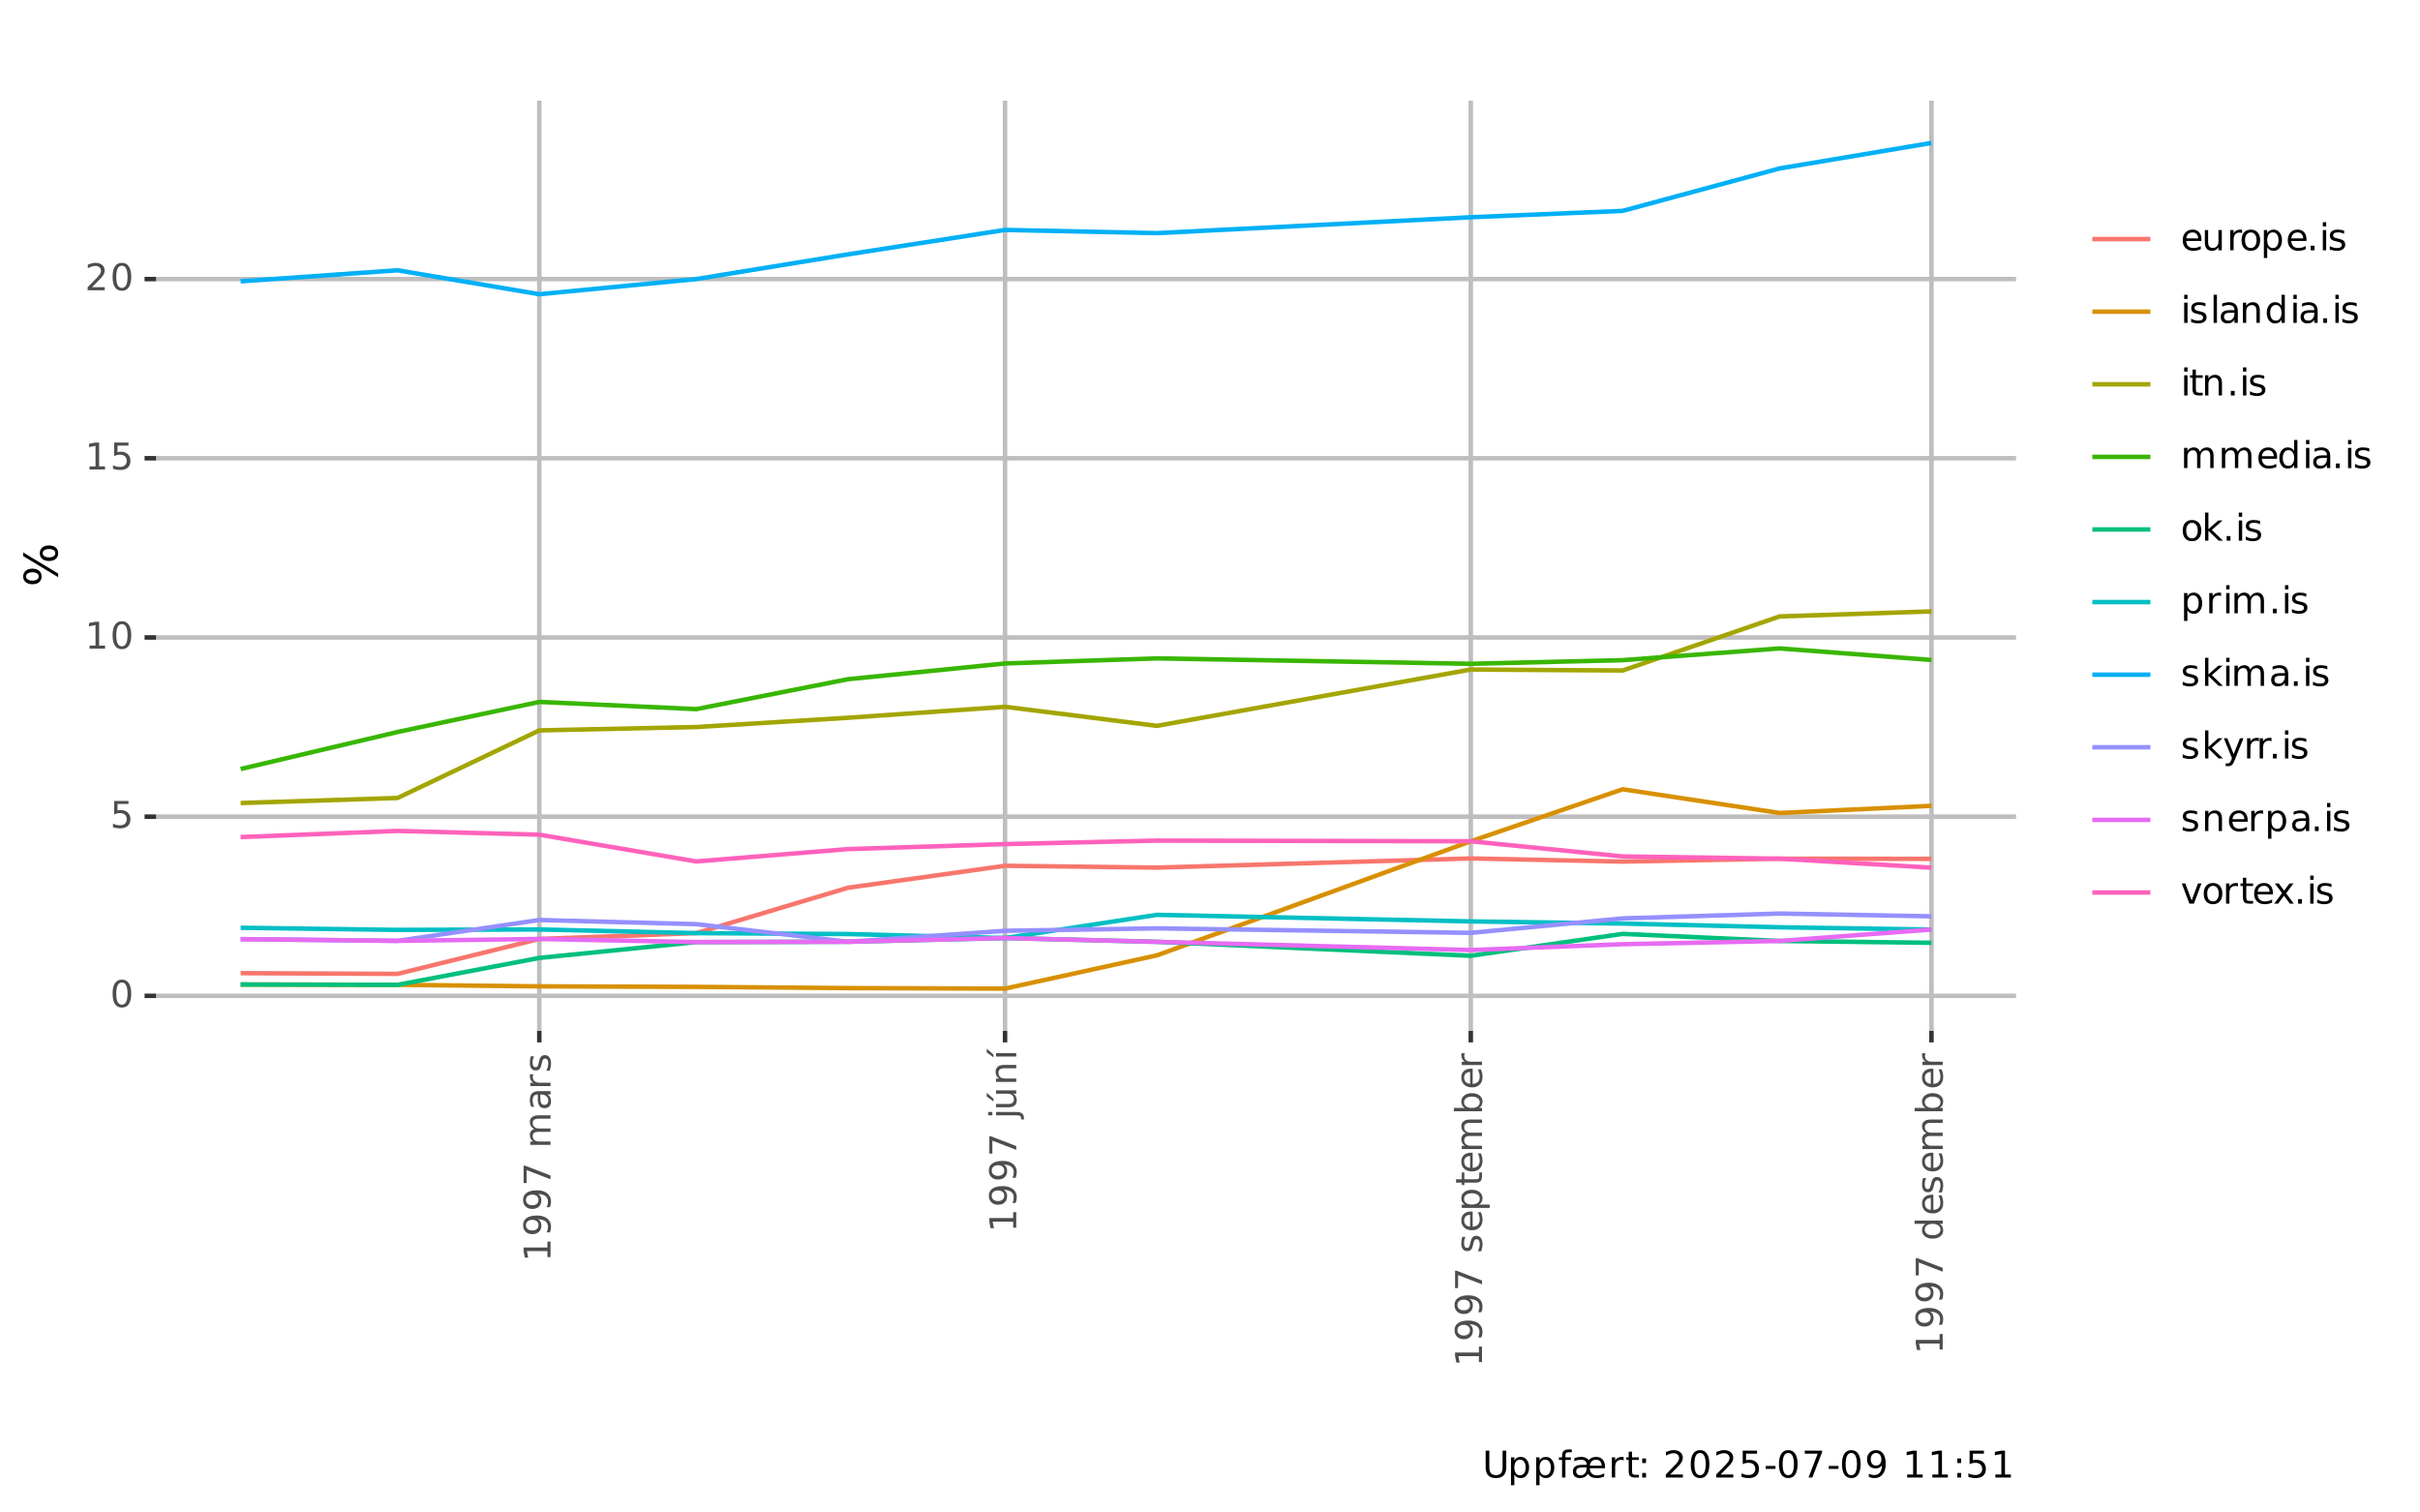 <?xml version="1.0" encoding="UTF-8"?>
<svg xmlns="http://www.w3.org/2000/svg" xmlns:xlink="http://www.w3.org/1999/xlink" width="576" height="360" viewBox="0 0 576 360">
<defs>
<g>
<g id="glyph-0-0">
<path d="M 2.797 -5.844 C 2.348 -5.844 2.008 -5.617 1.781 -5.172 C 1.562 -4.734 1.453 -4.078 1.453 -3.203 C 1.453 -2.316 1.562 -1.656 1.781 -1.219 C 2.008 -0.781 2.348 -0.562 2.797 -0.562 C 3.242 -0.562 3.578 -0.781 3.797 -1.219 C 4.023 -1.656 4.141 -2.316 4.141 -3.203 C 4.141 -4.078 4.023 -4.734 3.797 -5.172 C 3.578 -5.617 3.242 -5.844 2.797 -5.844 Z M 2.797 -6.531 C 3.516 -6.531 4.062 -6.242 4.438 -5.672 C 4.82 -5.109 5.016 -4.285 5.016 -3.203 C 5.016 -2.117 4.82 -1.289 4.438 -0.719 C 4.062 -0.156 3.516 0.125 2.797 0.125 C 2.078 0.125 1.523 -0.156 1.141 -0.719 C 0.766 -1.289 0.578 -2.117 0.578 -3.203 C 0.578 -4.285 0.766 -5.109 1.141 -5.672 C 1.523 -6.242 2.078 -6.531 2.797 -6.531 Z M 2.797 -6.531 "/>
</g>
<g id="glyph-0-1">
<path d="M 0.953 -6.406 L 4.359 -6.406 L 4.359 -5.688 L 1.75 -5.688 L 1.75 -4.109 C 1.875 -4.148 2 -4.18 2.125 -4.203 C 2.25 -4.223 2.375 -4.234 2.5 -4.234 C 3.219 -4.234 3.785 -4.035 4.203 -3.641 C 4.617 -3.254 4.828 -2.727 4.828 -2.062 C 4.828 -1.363 4.613 -0.82 4.188 -0.438 C 3.758 -0.062 3.148 0.125 2.359 0.125 C 2.098 0.125 1.828 0.098 1.547 0.047 C 1.266 0.004 0.973 -0.062 0.672 -0.156 L 0.672 -1.016 C 0.93 -0.879 1.195 -0.773 1.469 -0.703 C 1.75 -0.641 2.039 -0.609 2.344 -0.609 C 2.844 -0.609 3.234 -0.738 3.516 -1 C 3.805 -1.258 3.953 -1.613 3.953 -2.062 C 3.953 -2.508 3.805 -2.863 3.516 -3.125 C 3.234 -3.383 2.844 -3.516 2.344 -3.516 C 2.113 -3.516 1.883 -3.488 1.656 -3.438 C 1.426 -3.383 1.191 -3.301 0.953 -3.188 Z M 0.953 -6.406 "/>
</g>
<g id="glyph-0-2">
<path d="M 1.094 -0.734 L 2.516 -0.734 L 2.516 -5.625 L 0.969 -5.312 L 0.969 -6.109 L 2.5 -6.406 L 3.375 -6.406 L 3.375 -0.734 L 4.781 -0.734 L 4.781 0 L 1.094 0 Z M 1.094 -0.734 "/>
</g>
<g id="glyph-0-3">
<path d="M 1.688 -0.734 L 4.719 -0.734 L 4.719 0 L 0.641 0 L 0.641 -0.734 C 0.973 -1.066 1.422 -1.52 1.984 -2.094 C 2.555 -2.676 2.914 -3.051 3.062 -3.219 C 3.344 -3.531 3.535 -3.789 3.641 -4 C 3.754 -4.219 3.812 -4.43 3.812 -4.641 C 3.812 -4.984 3.691 -5.258 3.453 -5.469 C 3.211 -5.688 2.898 -5.797 2.516 -5.797 C 2.242 -5.797 1.957 -5.75 1.656 -5.656 C 1.352 -5.562 1.031 -5.422 0.688 -5.234 L 0.688 -6.109 C 1.039 -6.242 1.367 -6.348 1.672 -6.422 C 1.973 -6.492 2.25 -6.531 2.5 -6.531 C 3.164 -6.531 3.695 -6.363 4.094 -6.031 C 4.488 -5.695 4.688 -5.254 4.688 -4.703 C 4.688 -4.43 4.633 -4.176 4.531 -3.938 C 4.438 -3.707 4.258 -3.43 4 -3.109 C 3.926 -3.023 3.695 -2.785 3.312 -2.391 C 2.926 -1.992 2.383 -1.441 1.688 -0.734 Z M 1.688 -0.734 "/>
</g>
<g id="glyph-0-4">
<path d="M 4.938 -2.609 L 4.938 -2.219 L 1.312 -2.219 C 1.344 -1.676 1.504 -1.258 1.797 -0.969 C 2.086 -0.688 2.5 -0.547 3.031 -0.547 C 3.332 -0.547 3.625 -0.582 3.906 -0.656 C 4.195 -0.727 4.484 -0.844 4.766 -1 L 4.766 -0.25 C 4.473 -0.125 4.176 -0.031 3.875 0.031 C 3.582 0.094 3.285 0.125 2.984 0.125 C 2.211 0.125 1.602 -0.098 1.156 -0.547 C 0.707 -0.992 0.484 -1.598 0.484 -2.359 C 0.484 -3.148 0.695 -3.773 1.125 -4.234 C 1.551 -4.691 2.125 -4.922 2.844 -4.922 C 3.488 -4.922 4 -4.711 4.375 -4.297 C 4.75 -3.879 4.938 -3.316 4.938 -2.609 Z M 4.156 -2.828 C 4.145 -3.266 4.02 -3.609 3.781 -3.859 C 3.551 -4.117 3.242 -4.25 2.859 -4.25 C 2.41 -4.25 2.051 -4.125 1.781 -3.875 C 1.52 -3.633 1.367 -3.285 1.328 -2.828 Z M 4.156 -2.828 "/>
</g>
<g id="glyph-0-5">
<path d="M 0.75 -1.906 L 0.75 -4.812 L 1.531 -4.812 L 1.531 -1.922 C 1.531 -1.473 1.617 -1.133 1.797 -0.906 C 1.984 -0.676 2.254 -0.562 2.609 -0.562 C 3.035 -0.562 3.367 -0.695 3.609 -0.969 C 3.859 -1.238 3.984 -1.609 3.984 -2.078 L 3.984 -4.812 L 4.781 -4.812 L 4.781 0 L 3.984 0 L 3.984 -0.734 C 3.797 -0.441 3.57 -0.223 3.312 -0.078 C 3.062 0.055 2.77 0.125 2.438 0.125 C 1.883 0.125 1.461 -0.047 1.172 -0.391 C 0.891 -0.734 0.75 -1.238 0.75 -1.906 Z M 2.734 -4.922 Z M 2.734 -4.922 "/>
</g>
<g id="glyph-0-6">
<path d="M 3.609 -4.078 C 3.523 -4.129 3.43 -4.164 3.328 -4.188 C 3.223 -4.207 3.109 -4.219 2.984 -4.219 C 2.535 -4.219 2.191 -4.07 1.953 -3.781 C 1.711 -3.488 1.594 -3.07 1.594 -2.531 L 1.594 0 L 0.797 0 L 0.797 -4.812 L 1.594 -4.812 L 1.594 -4.062 C 1.758 -4.352 1.973 -4.566 2.234 -4.703 C 2.504 -4.848 2.832 -4.922 3.219 -4.922 C 3.27 -4.922 3.328 -4.914 3.391 -4.906 C 3.453 -4.906 3.523 -4.898 3.609 -4.891 Z M 3.609 -4.078 "/>
</g>
<g id="glyph-0-7">
<path d="M 2.688 -4.25 C 2.27 -4.25 1.938 -4.082 1.688 -3.75 C 1.438 -3.426 1.312 -2.977 1.312 -2.406 C 1.312 -1.82 1.43 -1.363 1.672 -1.031 C 1.922 -0.707 2.258 -0.547 2.688 -0.547 C 3.113 -0.547 3.445 -0.711 3.688 -1.047 C 3.938 -1.379 4.062 -1.832 4.062 -2.406 C 4.062 -2.969 3.938 -3.414 3.688 -3.75 C 3.445 -4.082 3.113 -4.25 2.688 -4.25 Z M 2.688 -4.922 C 3.375 -4.922 3.914 -4.695 4.312 -4.25 C 4.707 -3.812 4.906 -3.195 4.906 -2.406 C 4.906 -1.613 4.707 -0.992 4.312 -0.547 C 3.914 -0.098 3.375 0.125 2.688 0.125 C 2 0.125 1.457 -0.098 1.062 -0.547 C 0.676 -0.992 0.484 -1.613 0.484 -2.406 C 0.484 -3.195 0.676 -3.812 1.062 -4.25 C 1.457 -4.695 2 -4.922 2.688 -4.922 Z M 2.688 -4.922 "/>
</g>
<g id="glyph-0-8">
<path d="M 1.594 -0.719 L 1.594 1.828 L 0.797 1.828 L 0.797 -4.812 L 1.594 -4.812 L 1.594 -4.078 C 1.758 -4.367 1.969 -4.582 2.219 -4.719 C 2.477 -4.852 2.781 -4.922 3.125 -4.922 C 3.707 -4.922 4.18 -4.688 4.547 -4.219 C 4.922 -3.758 5.109 -3.156 5.109 -2.406 C 5.109 -1.645 4.922 -1.031 4.547 -0.562 C 4.18 -0.102 3.707 0.125 3.125 0.125 C 2.781 0.125 2.477 0.055 2.219 -0.078 C 1.969 -0.223 1.758 -0.438 1.594 -0.719 Z M 4.281 -2.406 C 4.281 -2.977 4.16 -3.43 3.922 -3.766 C 3.68 -4.098 3.352 -4.266 2.938 -4.266 C 2.52 -4.266 2.191 -4.098 1.953 -3.766 C 1.711 -3.43 1.594 -2.977 1.594 -2.406 C 1.594 -1.82 1.711 -1.363 1.953 -1.031 C 2.191 -0.695 2.52 -0.531 2.938 -0.531 C 3.352 -0.531 3.68 -0.695 3.922 -1.031 C 4.16 -1.363 4.281 -1.82 4.281 -2.406 Z M 4.281 -2.406 "/>
</g>
<g id="glyph-0-9">
<path d="M 0.938 -1.094 L 1.844 -1.094 L 1.844 0 L 0.938 0 Z M 0.938 -1.094 "/>
</g>
<g id="glyph-0-10">
<path d="M 0.828 -4.812 L 1.625 -4.812 L 1.625 0 L 0.828 0 Z M 0.828 -6.688 L 1.625 -6.688 L 1.625 -5.688 L 0.828 -5.688 Z M 0.828 -6.688 "/>
</g>
<g id="glyph-0-11">
<path d="M 3.891 -4.672 L 3.891 -3.922 C 3.672 -4.035 3.441 -4.117 3.203 -4.172 C 2.961 -4.234 2.711 -4.266 2.453 -4.266 C 2.055 -4.266 1.758 -4.203 1.562 -4.078 C 1.375 -3.961 1.281 -3.785 1.281 -3.547 C 1.281 -3.359 1.348 -3.211 1.484 -3.109 C 1.629 -3.004 1.91 -2.906 2.328 -2.812 L 2.609 -2.75 C 3.16 -2.633 3.555 -2.469 3.797 -2.25 C 4.035 -2.031 4.156 -1.723 4.156 -1.328 C 4.156 -0.879 3.977 -0.523 3.625 -0.266 C 3.27 -0.004 2.785 0.125 2.172 0.125 C 1.91 0.125 1.641 0.098 1.359 0.047 C 1.078 -0.004 0.785 -0.078 0.484 -0.172 L 0.484 -1 C 0.773 -0.844 1.062 -0.723 1.344 -0.641 C 1.625 -0.566 1.906 -0.531 2.188 -0.531 C 2.551 -0.531 2.832 -0.594 3.031 -0.719 C 3.238 -0.852 3.344 -1.035 3.344 -1.266 C 3.344 -1.484 3.27 -1.648 3.125 -1.766 C 2.977 -1.879 2.66 -1.988 2.172 -2.094 L 1.906 -2.156 C 1.406 -2.258 1.047 -2.414 0.828 -2.625 C 0.617 -2.844 0.516 -3.141 0.516 -3.516 C 0.516 -3.961 0.672 -4.305 0.984 -4.547 C 1.305 -4.797 1.766 -4.922 2.359 -4.922 C 2.648 -4.922 2.922 -4.898 3.172 -4.859 C 3.43 -4.816 3.672 -4.754 3.891 -4.672 Z M 3.891 -4.672 "/>
</g>
<g id="glyph-0-12">
<path d="M 0.828 -6.688 L 1.625 -6.688 L 1.625 0 L 0.828 0 Z M 0.828 -6.688 "/>
</g>
<g id="glyph-0-13">
<path d="M 3.016 -2.422 C 2.379 -2.422 1.938 -2.348 1.688 -2.203 C 1.438 -2.055 1.312 -1.805 1.312 -1.453 C 1.312 -1.172 1.406 -0.945 1.594 -0.781 C 1.781 -0.613 2.031 -0.531 2.344 -0.531 C 2.781 -0.531 3.129 -0.688 3.391 -1 C 3.66 -1.312 3.797 -1.723 3.797 -2.234 L 3.797 -2.422 Z M 4.594 -2.75 L 4.594 0 L 3.797 0 L 3.797 -0.734 C 3.617 -0.441 3.395 -0.223 3.125 -0.078 C 2.852 0.055 2.523 0.125 2.141 0.125 C 1.648 0.125 1.258 -0.008 0.969 -0.281 C 0.676 -0.562 0.531 -0.938 0.531 -1.406 C 0.531 -1.945 0.707 -2.352 1.062 -2.625 C 1.426 -2.895 1.969 -3.031 2.688 -3.031 L 3.797 -3.031 L 3.797 -3.109 C 3.797 -3.473 3.676 -3.754 3.438 -3.953 C 3.195 -4.148 2.863 -4.25 2.438 -4.25 C 2.156 -4.25 1.883 -4.219 1.625 -4.156 C 1.363 -4.094 1.113 -3.992 0.875 -3.859 L 0.875 -4.594 C 1.164 -4.707 1.445 -4.789 1.719 -4.844 C 1.988 -4.895 2.254 -4.922 2.516 -4.922 C 3.211 -4.922 3.734 -4.738 4.078 -4.375 C 4.422 -4.02 4.594 -3.477 4.594 -2.75 Z M 4.594 -2.75 "/>
</g>
<g id="glyph-0-14">
<path d="M 4.828 -2.906 L 4.828 0 L 4.031 0 L 4.031 -2.875 C 4.031 -3.332 3.941 -3.672 3.766 -3.891 C 3.586 -4.117 3.32 -4.234 2.969 -4.234 C 2.539 -4.234 2.203 -4.098 1.953 -3.828 C 1.711 -3.555 1.594 -3.188 1.594 -2.719 L 1.594 0 L 0.797 0 L 0.797 -4.812 L 1.594 -4.812 L 1.594 -4.062 C 1.781 -4.352 2 -4.566 2.25 -4.703 C 2.508 -4.848 2.812 -4.922 3.156 -4.922 C 3.707 -4.922 4.125 -4.75 4.406 -4.406 C 4.688 -4.07 4.828 -3.57 4.828 -2.906 Z M 4.828 -2.906 "/>
</g>
<g id="glyph-0-15">
<path d="M 4 -4.078 L 4 -6.688 L 4.781 -6.688 L 4.781 0 L 4 0 L 4 -0.719 C 3.832 -0.438 3.617 -0.223 3.359 -0.078 C 3.109 0.055 2.805 0.125 2.453 0.125 C 1.867 0.125 1.395 -0.102 1.031 -0.562 C 0.664 -1.031 0.484 -1.645 0.484 -2.406 C 0.484 -3.156 0.664 -3.758 1.031 -4.219 C 1.395 -4.688 1.867 -4.922 2.453 -4.922 C 2.805 -4.922 3.109 -4.852 3.359 -4.719 C 3.617 -4.582 3.832 -4.367 4 -4.078 Z M 1.297 -2.406 C 1.297 -1.82 1.414 -1.363 1.656 -1.031 C 1.895 -0.695 2.223 -0.531 2.641 -0.531 C 3.055 -0.531 3.383 -0.695 3.625 -1.031 C 3.875 -1.363 4 -1.82 4 -2.406 C 4 -2.977 3.875 -3.43 3.625 -3.766 C 3.383 -4.098 3.055 -4.266 2.641 -4.266 C 2.223 -4.266 1.895 -4.098 1.656 -3.766 C 1.414 -3.43 1.297 -2.977 1.297 -2.406 Z M 1.297 -2.406 "/>
</g>
<g id="glyph-0-16">
<path d="M 1.609 -6.172 L 1.609 -4.812 L 3.234 -4.812 L 3.234 -4.203 L 1.609 -4.203 L 1.609 -1.578 C 1.609 -1.191 1.66 -0.941 1.766 -0.828 C 1.879 -0.711 2.098 -0.656 2.422 -0.656 L 3.234 -0.656 L 3.234 0 L 2.422 0 C 1.816 0 1.395 -0.113 1.156 -0.344 C 0.926 -0.57 0.812 -0.984 0.812 -1.578 L 0.812 -4.203 L 0.234 -4.203 L 0.234 -4.812 L 0.812 -4.812 L 0.812 -6.172 Z M 1.609 -6.172 "/>
</g>
<g id="glyph-0-17">
<path d="M 4.578 -3.891 C 4.773 -4.242 5.008 -4.504 5.281 -4.672 C 5.562 -4.836 5.883 -4.922 6.25 -4.922 C 6.75 -4.922 7.133 -4.742 7.406 -4.391 C 7.688 -4.047 7.828 -3.551 7.828 -2.906 L 7.828 0 L 7.031 0 L 7.031 -2.875 C 7.031 -3.332 6.945 -3.672 6.781 -3.891 C 6.613 -4.117 6.363 -4.234 6.031 -4.234 C 5.625 -4.234 5.301 -4.098 5.062 -3.828 C 4.82 -3.555 4.703 -3.188 4.703 -2.719 L 4.703 0 L 3.906 0 L 3.906 -2.875 C 3.906 -3.344 3.82 -3.688 3.656 -3.906 C 3.5 -4.125 3.25 -4.234 2.906 -4.234 C 2.508 -4.234 2.191 -4.098 1.953 -3.828 C 1.711 -3.555 1.594 -3.188 1.594 -2.719 L 1.594 0 L 0.797 0 L 0.797 -4.812 L 1.594 -4.812 L 1.594 -4.062 C 1.77 -4.352 1.984 -4.566 2.234 -4.703 C 2.492 -4.848 2.797 -4.922 3.141 -4.922 C 3.484 -4.922 3.781 -4.832 4.031 -4.656 C 4.281 -4.477 4.461 -4.223 4.578 -3.891 Z M 4.578 -3.891 "/>
</g>
<g id="glyph-0-18">
<path d="M 0.797 -6.688 L 1.594 -6.688 L 1.594 -2.734 L 3.953 -4.812 L 4.969 -4.812 L 2.406 -2.562 L 5.062 0 L 4.031 0 L 1.594 -2.344 L 1.594 0 L 0.797 0 Z M 0.797 -6.688 "/>
</g>
<g id="glyph-0-19">
<path d="M 2.828 0.453 C 2.609 1.023 2.391 1.395 2.172 1.562 C 1.961 1.738 1.68 1.828 1.328 1.828 L 0.703 1.828 L 0.703 1.172 L 1.156 1.172 C 1.375 1.172 1.539 1.117 1.656 1.016 C 1.781 0.91 1.914 0.664 2.062 0.281 L 2.203 -0.078 L 0.266 -4.812 L 1.094 -4.812 L 2.609 -1.047 L 4.109 -4.812 L 4.938 -4.812 Z M 2.828 0.453 "/>
</g>
<g id="glyph-0-20">
<path d="M 0.266 -4.812 L 1.094 -4.812 L 2.609 -0.766 L 4.109 -4.812 L 4.938 -4.812 L 3.141 0 L 2.062 0 Z M 0.266 -4.812 "/>
</g>
<g id="glyph-0-21">
<path d="M 4.828 -4.812 L 3.094 -2.469 L 4.922 0 L 3.984 0 L 2.578 -1.891 L 1.188 0 L 0.25 0 L 2.125 -2.516 L 0.406 -4.812 L 1.344 -4.812 L 2.625 -3.094 L 3.891 -4.812 Z M 4.828 -4.812 "/>
</g>
<g id="glyph-0-22">
<path d="M 0.766 -6.406 L 1.641 -6.406 L 1.641 -2.516 C 1.641 -1.828 1.766 -1.332 2.016 -1.031 C 2.266 -0.727 2.664 -0.578 3.219 -0.578 C 3.781 -0.578 4.18 -0.727 4.422 -1.031 C 4.672 -1.332 4.797 -1.828 4.797 -2.516 L 4.797 -6.406 L 5.672 -6.406 L 5.672 -2.406 C 5.672 -1.57 5.461 -0.941 5.047 -0.516 C 4.641 -0.086 4.031 0.125 3.219 0.125 C 2.406 0.125 1.789 -0.086 1.375 -0.516 C 0.969 -0.941 0.766 -1.57 0.766 -2.406 Z M 0.766 -6.406 "/>
</g>
<g id="glyph-0-23">
<path d="M 3.266 -6.688 L 3.266 -6.031 L 2.516 -6.031 C 2.223 -6.031 2.02 -5.973 1.906 -5.859 C 1.801 -5.742 1.75 -5.535 1.75 -5.234 L 1.75 -4.812 L 3.047 -4.812 L 3.047 -4.203 L 1.75 -4.203 L 1.75 0 L 0.953 0 L 0.953 -4.203 L 0.203 -4.203 L 0.203 -4.812 L 0.953 -4.812 L 0.953 -5.141 C 0.953 -5.68 1.078 -6.07 1.328 -6.312 C 1.578 -6.562 1.973 -6.688 2.516 -6.688 Z M 3.266 -6.688 "/>
</g>
<g id="glyph-0-24">
<path d="M 7.375 -2.828 C 7.375 -3.266 7.254 -3.609 7.016 -3.859 C 6.785 -4.117 6.473 -4.25 6.078 -4.25 C 5.641 -4.25 5.285 -4.125 5.016 -3.875 C 4.754 -3.633 4.602 -3.285 4.562 -2.828 Z M 4.281 -4.141 C 4.488 -4.391 4.742 -4.582 5.047 -4.719 C 5.348 -4.852 5.688 -4.922 6.062 -4.922 C 6.719 -4.922 7.234 -4.711 7.609 -4.297 C 7.984 -3.879 8.172 -3.316 8.172 -2.609 L 8.172 -2.219 L 4.547 -2.219 C 4.578 -1.664 4.738 -1.242 5.031 -0.953 C 5.32 -0.672 5.727 -0.531 6.25 -0.531 C 6.551 -0.531 6.844 -0.566 7.125 -0.641 C 7.414 -0.723 7.703 -0.844 7.984 -1 L 7.984 -0.25 C 7.703 -0.125 7.41 -0.031 7.109 0.031 C 6.816 0.094 6.52 0.125 6.219 0.125 C 5.738 0.125 5.316 0.039 4.953 -0.125 C 4.598 -0.301 4.312 -0.562 4.094 -0.906 C 3.883 -0.562 3.625 -0.301 3.312 -0.125 C 3.008 0.039 2.648 0.125 2.234 0.125 C 1.703 0.125 1.285 -0.004 0.984 -0.266 C 0.68 -0.535 0.531 -0.914 0.531 -1.406 C 0.531 -1.945 0.707 -2.352 1.062 -2.625 C 1.426 -2.895 1.969 -3.031 2.688 -3.031 L 3.797 -3.031 L 3.797 -3.109 C 3.797 -3.473 3.676 -3.754 3.438 -3.953 C 3.195 -4.148 2.863 -4.25 2.438 -4.25 C 2.156 -4.25 1.883 -4.219 1.625 -4.156 C 1.363 -4.094 1.113 -3.992 0.875 -3.859 L 0.875 -4.594 C 1.164 -4.707 1.445 -4.789 1.719 -4.844 C 1.988 -4.895 2.254 -4.922 2.516 -4.922 C 2.922 -4.922 3.273 -4.852 3.578 -4.719 C 3.891 -4.582 4.125 -4.391 4.281 -4.141 Z M 3.016 -2.422 C 2.379 -2.422 1.938 -2.348 1.688 -2.203 C 1.438 -2.055 1.312 -1.805 1.312 -1.453 C 1.312 -1.172 1.406 -0.945 1.594 -0.781 C 1.781 -0.613 2.031 -0.531 2.344 -0.531 C 2.781 -0.531 3.129 -0.688 3.391 -1 C 3.66 -1.312 3.797 -1.723 3.797 -2.234 L 3.797 -2.422 Z M 3.016 -2.422 "/>
</g>
<g id="glyph-0-25">
<path d="M 1.031 -1.094 L 1.938 -1.094 L 1.938 0 L 1.031 0 Z M 1.031 -4.547 L 1.938 -4.547 L 1.938 -3.453 L 1.031 -3.453 Z M 1.031 -4.547 "/>
</g>
<g id="glyph-0-26">
</g>
<g id="glyph-0-27">
<path d="M 0.422 -2.766 L 2.75 -2.766 L 2.75 -2.062 L 0.422 -2.062 Z M 0.422 -2.766 "/>
</g>
<g id="glyph-0-28">
<path d="M 0.719 -6.406 L 4.844 -6.406 L 4.844 -6.047 L 2.516 0 L 1.609 0 L 3.797 -5.688 L 0.719 -5.688 Z M 0.719 -6.406 "/>
</g>
<g id="glyph-0-29">
<path d="M 0.969 -0.141 L 0.969 -0.922 C 1.188 -0.816 1.406 -0.738 1.625 -0.688 C 1.852 -0.633 2.07 -0.609 2.281 -0.609 C 2.852 -0.609 3.289 -0.801 3.594 -1.188 C 3.895 -1.57 4.066 -2.156 4.109 -2.938 C 3.941 -2.688 3.727 -2.492 3.469 -2.359 C 3.219 -2.234 2.941 -2.172 2.641 -2.172 C 1.992 -2.172 1.484 -2.363 1.109 -2.75 C 0.734 -3.145 0.547 -3.676 0.547 -4.344 C 0.547 -5 0.738 -5.523 1.125 -5.922 C 1.52 -6.328 2.039 -6.531 2.688 -6.531 C 3.438 -6.531 4.004 -6.242 4.391 -5.672 C 4.785 -5.109 4.984 -4.285 4.984 -3.203 C 4.984 -2.191 4.742 -1.383 4.266 -0.781 C 3.785 -0.176 3.141 0.125 2.328 0.125 C 2.109 0.125 1.883 0.102 1.656 0.062 C 1.438 0.02 1.207 -0.047 0.969 -0.141 Z M 2.688 -2.859 C 3.082 -2.859 3.391 -2.988 3.609 -3.25 C 3.836 -3.52 3.953 -3.883 3.953 -4.344 C 3.953 -4.801 3.836 -5.164 3.609 -5.438 C 3.391 -5.707 3.082 -5.844 2.688 -5.844 C 2.301 -5.844 1.992 -5.707 1.766 -5.438 C 1.535 -5.164 1.422 -4.801 1.422 -4.344 C 1.422 -3.883 1.535 -3.52 1.766 -3.25 C 1.992 -2.988 2.301 -2.859 2.688 -2.859 Z M 2.688 -2.859 "/>
</g>
<g id="glyph-1-0">
<path d="M -0.734 -1.094 L -0.734 -2.516 L -5.625 -2.516 L -5.312 -0.969 L -6.109 -0.969 L -6.406 -2.5 L -6.406 -3.375 L -0.734 -3.375 L -0.734 -4.781 L 0 -4.781 L 0 -1.094 Z M -0.734 -1.094 "/>
</g>
<g id="glyph-1-1">
<path d="M -0.141 -0.969 L -0.922 -0.969 C -0.816 -1.188 -0.738 -1.406 -0.688 -1.625 C -0.633 -1.852 -0.609 -2.07 -0.609 -2.281 C -0.609 -2.852 -0.801 -3.289 -1.188 -3.594 C -1.57 -3.895 -2.156 -4.066 -2.938 -4.109 C -2.688 -3.941 -2.492 -3.727 -2.359 -3.469 C -2.234 -3.219 -2.172 -2.941 -2.172 -2.641 C -2.172 -1.992 -2.363 -1.484 -2.75 -1.109 C -3.145 -0.734 -3.676 -0.547 -4.344 -0.547 C -5 -0.547 -5.523 -0.738 -5.922 -1.125 C -6.328 -1.52 -6.531 -2.039 -6.531 -2.688 C -6.531 -3.438 -6.242 -4.004 -5.672 -4.391 C -5.109 -4.785 -4.285 -4.984 -3.203 -4.984 C -2.191 -4.984 -1.383 -4.742 -0.781 -4.266 C -0.176 -3.785 0.125 -3.141 0.125 -2.328 C 0.125 -2.109 0.102 -1.883 0.062 -1.656 C 0.02 -1.438 -0.047 -1.207 -0.141 -0.969 Z M -2.859 -2.688 C -2.859 -3.082 -2.988 -3.391 -3.25 -3.609 C -3.52 -3.836 -3.883 -3.953 -4.344 -3.953 C -4.801 -3.953 -5.164 -3.836 -5.438 -3.609 C -5.707 -3.391 -5.844 -3.082 -5.844 -2.688 C -5.844 -2.301 -5.707 -1.992 -5.438 -1.766 C -5.164 -1.535 -4.801 -1.422 -4.344 -1.422 C -3.883 -1.422 -3.52 -1.535 -3.25 -1.766 C -2.988 -1.992 -2.859 -2.301 -2.859 -2.688 Z M -2.859 -2.688 "/>
</g>
<g id="glyph-1-2">
<path d="M -6.406 -0.719 L -6.406 -4.844 L -6.047 -4.844 L 0 -2.516 L 0 -1.609 L -5.688 -3.797 L -5.688 -0.719 Z M -6.406 -0.719 "/>
</g>
<g id="glyph-1-3">
</g>
<g id="glyph-1-4">
<path d="M -3.891 -4.578 C -4.242 -4.773 -4.504 -5.008 -4.672 -5.281 C -4.836 -5.562 -4.922 -5.883 -4.922 -6.25 C -4.922 -6.75 -4.742 -7.133 -4.391 -7.406 C -4.047 -7.688 -3.551 -7.828 -2.906 -7.828 L 0 -7.828 L 0 -7.031 L -2.875 -7.031 C -3.332 -7.031 -3.672 -6.945 -3.891 -6.781 C -4.117 -6.613 -4.234 -6.363 -4.234 -6.031 C -4.234 -5.625 -4.098 -5.301 -3.828 -5.062 C -3.555 -4.82 -3.188 -4.703 -2.719 -4.703 L 0 -4.703 L 0 -3.906 L -2.875 -3.906 C -3.344 -3.906 -3.688 -3.82 -3.906 -3.656 C -4.125 -3.5 -4.234 -3.25 -4.234 -2.906 C -4.234 -2.508 -4.098 -2.191 -3.828 -1.953 C -3.555 -1.711 -3.188 -1.594 -2.719 -1.594 L 0 -1.594 L 0 -0.797 L -4.812 -0.797 L -4.812 -1.594 L -4.062 -1.594 C -4.352 -1.77 -4.566 -1.984 -4.703 -2.234 C -4.848 -2.492 -4.922 -2.797 -4.922 -3.141 C -4.922 -3.484 -4.832 -3.781 -4.656 -4.031 C -4.477 -4.281 -4.223 -4.461 -3.891 -4.578 Z M -3.891 -4.578 "/>
</g>
<g id="glyph-1-5">
<path d="M -2.422 -3.016 C -2.422 -2.379 -2.348 -1.938 -2.203 -1.688 C -2.055 -1.438 -1.805 -1.312 -1.453 -1.312 C -1.172 -1.312 -0.945 -1.406 -0.781 -1.594 C -0.613 -1.781 -0.531 -2.031 -0.531 -2.344 C -0.531 -2.781 -0.688 -3.129 -1 -3.391 C -1.312 -3.66 -1.723 -3.797 -2.234 -3.797 L -2.422 -3.797 Z M -2.75 -4.594 L 0 -4.594 L 0 -3.797 L -0.734 -3.797 C -0.441 -3.617 -0.223 -3.395 -0.078 -3.125 C 0.055 -2.852 0.125 -2.523 0.125 -2.141 C 0.125 -1.648 -0.008 -1.258 -0.281 -0.969 C -0.562 -0.676 -0.938 -0.531 -1.406 -0.531 C -1.945 -0.531 -2.352 -0.707 -2.625 -1.062 C -2.895 -1.426 -3.031 -1.969 -3.031 -2.688 L -3.031 -3.797 L -3.109 -3.797 C -3.473 -3.797 -3.754 -3.676 -3.953 -3.438 C -4.148 -3.195 -4.25 -2.863 -4.25 -2.438 C -4.25 -2.156 -4.219 -1.883 -4.156 -1.625 C -4.094 -1.363 -3.992 -1.113 -3.859 -0.875 L -4.594 -0.875 C -4.707 -1.164 -4.789 -1.445 -4.844 -1.719 C -4.895 -1.988 -4.922 -2.254 -4.922 -2.516 C -4.922 -3.211 -4.738 -3.734 -4.375 -4.078 C -4.02 -4.422 -3.477 -4.594 -2.75 -4.594 Z M -2.75 -4.594 "/>
</g>
<g id="glyph-1-6">
<path d="M -4.078 -3.609 C -4.129 -3.523 -4.164 -3.43 -4.188 -3.328 C -4.207 -3.223 -4.219 -3.109 -4.219 -2.984 C -4.219 -2.535 -4.07 -2.191 -3.781 -1.953 C -3.488 -1.711 -3.07 -1.594 -2.531 -1.594 L 0 -1.594 L 0 -0.797 L -4.812 -0.797 L -4.812 -1.594 L -4.062 -1.594 C -4.352 -1.758 -4.566 -1.973 -4.703 -2.234 C -4.848 -2.504 -4.922 -2.832 -4.922 -3.219 C -4.922 -3.27 -4.914 -3.328 -4.906 -3.391 C -4.906 -3.453 -4.898 -3.523 -4.891 -3.609 Z M -4.078 -3.609 "/>
</g>
<g id="glyph-1-7">
<path d="M -4.672 -3.891 L -3.922 -3.891 C -4.035 -3.672 -4.117 -3.441 -4.172 -3.203 C -4.234 -2.961 -4.266 -2.711 -4.266 -2.453 C -4.266 -2.055 -4.203 -1.758 -4.078 -1.562 C -3.961 -1.375 -3.785 -1.281 -3.547 -1.281 C -3.359 -1.281 -3.211 -1.348 -3.109 -1.484 C -3.004 -1.629 -2.906 -1.91 -2.812 -2.328 L -2.75 -2.609 C -2.633 -3.16 -2.469 -3.555 -2.25 -3.797 C -2.031 -4.035 -1.723 -4.156 -1.328 -4.156 C -0.879 -4.156 -0.523 -3.977 -0.266 -3.625 C -0.004 -3.27 0.125 -2.785 0.125 -2.172 C 0.125 -1.91 0.098 -1.641 0.047 -1.359 C -0.004 -1.078 -0.078 -0.785 -0.172 -0.484 L -1 -0.484 C -0.844 -0.773 -0.723 -1.062 -0.641 -1.344 C -0.566 -1.625 -0.531 -1.906 -0.531 -2.188 C -0.531 -2.551 -0.594 -2.832 -0.719 -3.031 C -0.852 -3.238 -1.035 -3.344 -1.266 -3.344 C -1.484 -3.344 -1.648 -3.27 -1.766 -3.125 C -1.879 -2.977 -1.988 -2.66 -2.094 -2.172 L -2.156 -1.906 C -2.258 -1.406 -2.414 -1.047 -2.625 -0.828 C -2.844 -0.617 -3.141 -0.516 -3.516 -0.516 C -3.961 -0.516 -4.305 -0.672 -4.547 -0.984 C -4.797 -1.305 -4.922 -1.766 -4.922 -2.359 C -4.922 -2.648 -4.898 -2.922 -4.859 -3.172 C -4.816 -3.43 -4.754 -3.672 -4.672 -3.891 Z M -4.672 -3.891 "/>
</g>
<g id="glyph-1-8">
<path d="M -4.812 -0.828 L -4.812 -1.625 L 0.078 -1.625 C 0.691 -1.625 1.133 -1.504 1.406 -1.266 C 1.688 -1.035 1.828 -0.66 1.828 -0.141 L 1.828 0.156 L 1.156 0.156 L 1.156 -0.047 C 1.156 -0.348 1.086 -0.551 0.953 -0.656 C 0.816 -0.77 0.523 -0.828 0.078 -0.828 Z M -6.688 -0.828 L -6.688 -1.625 L -5.688 -1.625 L -5.688 -0.828 Z M -6.688 -0.828 "/>
</g>
<g id="glyph-1-9">
<path d="M -1.906 -0.75 L -4.812 -0.75 L -4.812 -1.531 L -1.922 -1.531 C -1.473 -1.531 -1.133 -1.617 -0.906 -1.797 C -0.676 -1.984 -0.562 -2.254 -0.562 -2.609 C -0.562 -3.035 -0.695 -3.367 -0.969 -3.609 C -1.238 -3.859 -1.609 -3.984 -2.078 -3.984 L -4.812 -3.984 L -4.812 -4.781 L 0 -4.781 L 0 -3.984 L -0.734 -3.984 C -0.441 -3.797 -0.223 -3.57 -0.078 -3.312 C 0.055 -3.062 0.125 -2.77 0.125 -2.438 C 0.125 -1.883 -0.047 -1.461 -0.391 -1.172 C -0.734 -0.891 -1.238 -0.75 -1.906 -0.75 Z M -4.922 -2.734 Z M -7.031 -3.328 L -7.031 -4.188 L -5.422 -2.781 L -5.422 -2.125 Z M -7.031 -3.328 "/>
</g>
<g id="glyph-1-10">
<path d="M -2.906 -4.828 L 0 -4.828 L 0 -4.031 L -2.875 -4.031 C -3.332 -4.031 -3.672 -3.941 -3.891 -3.766 C -4.117 -3.586 -4.234 -3.32 -4.234 -2.969 C -4.234 -2.539 -4.098 -2.203 -3.828 -1.953 C -3.555 -1.711 -3.188 -1.594 -2.719 -1.594 L 0 -1.594 L 0 -0.797 L -4.812 -0.797 L -4.812 -1.594 L -4.062 -1.594 C -4.352 -1.781 -4.566 -2 -4.703 -2.25 C -4.848 -2.508 -4.922 -2.812 -4.922 -3.156 C -4.922 -3.707 -4.75 -4.125 -4.406 -4.406 C -4.07 -4.688 -3.57 -4.828 -2.906 -4.828 Z M -2.906 -4.828 "/>
</g>
<g id="glyph-1-11">
<path d="M -7.031 -1.828 L -7.031 -2.688 L -5.422 -1.281 L -5.422 -0.625 Z M -4.812 -0.828 L -4.812 -1.625 L 0 -1.625 L 0 -0.828 Z M -4.922 -1.219 Z M -4.922 -1.219 "/>
</g>
<g id="glyph-1-12">
<path d="M -2.609 -4.938 L -2.219 -4.938 L -2.219 -1.312 C -1.676 -1.344 -1.258 -1.504 -0.969 -1.797 C -0.688 -2.086 -0.547 -2.5 -0.547 -3.031 C -0.547 -3.332 -0.582 -3.625 -0.656 -3.906 C -0.727 -4.195 -0.844 -4.484 -1 -4.766 L -0.25 -4.766 C -0.125 -4.473 -0.031 -4.176 0.031 -3.875 C 0.094 -3.582 0.125 -3.285 0.125 -2.984 C 0.125 -2.211 -0.098 -1.602 -0.547 -1.156 C -0.992 -0.707 -1.598 -0.484 -2.359 -0.484 C -3.148 -0.484 -3.773 -0.695 -4.234 -1.125 C -4.691 -1.551 -4.922 -2.125 -4.922 -2.844 C -4.922 -3.488 -4.711 -4 -4.297 -4.375 C -3.879 -4.75 -3.316 -4.938 -2.609 -4.938 Z M -2.828 -4.156 C -3.266 -4.145 -3.609 -4.02 -3.859 -3.781 C -4.117 -3.551 -4.25 -3.242 -4.25 -2.859 C -4.25 -2.41 -4.125 -2.051 -3.875 -1.781 C -3.633 -1.52 -3.285 -1.367 -2.828 -1.328 Z M -2.828 -4.156 "/>
</g>
<g id="glyph-1-13">
<path d="M -0.719 -1.594 L 1.828 -1.594 L 1.828 -0.797 L -4.812 -0.797 L -4.812 -1.594 L -4.078 -1.594 C -4.367 -1.758 -4.582 -1.969 -4.719 -2.219 C -4.852 -2.477 -4.922 -2.781 -4.922 -3.125 C -4.922 -3.707 -4.688 -4.18 -4.219 -4.547 C -3.758 -4.922 -3.156 -5.109 -2.406 -5.109 C -1.645 -5.109 -1.031 -4.922 -0.562 -4.547 C -0.102 -4.18 0.125 -3.707 0.125 -3.125 C 0.125 -2.781 0.055 -2.477 -0.078 -2.219 C -0.223 -1.969 -0.438 -1.758 -0.719 -1.594 Z M -2.406 -4.281 C -2.977 -4.281 -3.43 -4.16 -3.766 -3.922 C -4.098 -3.68 -4.266 -3.352 -4.266 -2.938 C -4.266 -2.52 -4.098 -2.191 -3.766 -1.953 C -3.43 -1.711 -2.977 -1.594 -2.406 -1.594 C -1.82 -1.594 -1.363 -1.711 -1.031 -1.953 C -0.695 -2.191 -0.531 -2.52 -0.531 -2.938 C -0.531 -3.352 -0.695 -3.68 -1.031 -3.922 C -1.363 -4.16 -1.82 -4.281 -2.406 -4.281 Z M -2.406 -4.281 "/>
</g>
<g id="glyph-1-14">
<path d="M -6.172 -1.609 L -4.812 -1.609 L -4.812 -3.234 L -4.203 -3.234 L -4.203 -1.609 L -1.578 -1.609 C -1.191 -1.609 -0.941 -1.66 -0.828 -1.766 C -0.711 -1.879 -0.656 -2.098 -0.656 -2.422 L -0.656 -3.234 L 0 -3.234 L 0 -2.422 C 0 -1.816 -0.113 -1.395 -0.344 -1.156 C -0.57 -0.926 -0.984 -0.812 -1.578 -0.812 L -4.203 -0.812 L -4.203 -0.234 L -4.812 -0.234 L -4.812 -0.812 L -6.172 -0.812 Z M -6.172 -1.609 "/>
</g>
<g id="glyph-1-15">
<path d="M -2.406 -4.281 C -2.977 -4.281 -3.43 -4.16 -3.766 -3.922 C -4.098 -3.68 -4.266 -3.352 -4.266 -2.938 C -4.266 -2.52 -4.098 -2.191 -3.766 -1.953 C -3.43 -1.711 -2.977 -1.594 -2.406 -1.594 C -1.82 -1.594 -1.363 -1.711 -1.031 -1.953 C -0.695 -2.191 -0.531 -2.52 -0.531 -2.938 C -0.531 -3.352 -0.695 -3.68 -1.031 -3.922 C -1.363 -4.16 -1.82 -4.281 -2.406 -4.281 Z M -4.078 -1.594 C -4.367 -1.758 -4.582 -1.969 -4.719 -2.219 C -4.852 -2.477 -4.922 -2.781 -4.922 -3.125 C -4.922 -3.707 -4.688 -4.18 -4.219 -4.547 C -3.758 -4.922 -3.156 -5.109 -2.406 -5.109 C -1.645 -5.109 -1.031 -4.922 -0.562 -4.547 C -0.102 -4.18 0.125 -3.707 0.125 -3.125 C 0.125 -2.781 0.055 -2.477 -0.078 -2.219 C -0.223 -1.969 -0.438 -1.758 -0.719 -1.594 L 0 -1.594 L 0 -0.797 L -6.688 -0.797 L -6.688 -1.594 Z M -4.078 -1.594 "/>
</g>
<g id="glyph-1-16">
<path d="M -4.078 -4 L -6.688 -4 L -6.688 -4.781 L 0 -4.781 L 0 -4 L -0.719 -4 C -0.438 -3.832 -0.223 -3.617 -0.078 -3.359 C 0.055 -3.109 0.125 -2.805 0.125 -2.453 C 0.125 -1.867 -0.102 -1.395 -0.562 -1.031 C -1.031 -0.664 -1.645 -0.484 -2.406 -0.484 C -3.156 -0.484 -3.758 -0.664 -4.219 -1.031 C -4.688 -1.395 -4.922 -1.867 -4.922 -2.453 C -4.922 -2.805 -4.852 -3.109 -4.719 -3.359 C -4.582 -3.617 -4.367 -3.832 -4.078 -4 Z M -2.406 -1.297 C -1.82 -1.297 -1.363 -1.414 -1.031 -1.656 C -0.695 -1.895 -0.531 -2.223 -0.531 -2.641 C -0.531 -3.055 -0.695 -3.383 -1.031 -3.625 C -1.363 -3.875 -1.82 -4 -2.406 -4 C -2.977 -4 -3.43 -3.875 -3.766 -3.625 C -4.098 -3.383 -4.266 -3.055 -4.266 -2.641 C -4.266 -2.223 -4.098 -1.895 -3.766 -1.656 C -3.43 -1.414 -2.977 -1.297 -2.406 -1.297 Z M -2.406 -1.297 "/>
</g>
<g id="glyph-2-0">
<path d="M -3.531 -8 C -3.531 -7.688 -3.395 -7.441 -3.125 -7.266 C -2.863 -7.086 -2.5 -7 -2.031 -7 C -1.562 -7 -1.191 -7.086 -0.922 -7.266 C -0.66 -7.441 -0.531 -7.688 -0.531 -8 C -0.531 -8.301 -0.66 -8.539 -0.922 -8.719 C -1.191 -8.895 -1.562 -8.984 -2.031 -8.984 C -2.5 -8.984 -2.863 -8.895 -3.125 -8.719 C -3.395 -8.539 -3.531 -8.301 -3.531 -8 Z M -4.219 -8 C -4.219 -8.562 -4.02 -9.008 -3.625 -9.344 C -3.227 -9.676 -2.695 -9.844 -2.031 -9.844 C -1.352 -9.844 -0.816 -9.676 -0.422 -9.344 C -0.035 -9.008 0.156 -8.562 0.156 -8 C 0.156 -7.426 -0.035 -6.973 -0.422 -6.641 C -0.816 -6.305 -1.352 -6.141 -2.031 -6.141 C -2.695 -6.141 -3.227 -6.305 -3.625 -6.641 C -4.02 -6.973 -4.219 -7.426 -4.219 -8 Z M -7.484 -2.453 C -7.484 -2.148 -7.348 -1.91 -7.078 -1.734 C -6.816 -1.555 -6.453 -1.469 -5.984 -1.469 C -5.516 -1.469 -5.145 -1.551 -4.875 -1.719 C -4.613 -1.895 -4.484 -2.141 -4.484 -2.453 C -4.484 -2.766 -4.613 -3.008 -4.875 -3.188 C -5.145 -3.363 -5.516 -3.453 -5.984 -3.453 C -6.441 -3.453 -6.805 -3.363 -7.078 -3.188 C -7.348 -3.008 -7.484 -2.766 -7.484 -2.453 Z M -8.172 -7.312 L -8.172 -8.172 L 0.156 -3.141 L 0.156 -2.281 Z M -8.172 -2.453 C -8.172 -3.016 -7.973 -3.461 -7.578 -3.797 C -7.18 -4.141 -6.648 -4.312 -5.984 -4.312 C -5.305 -4.312 -4.77 -4.145 -4.375 -3.812 C -3.988 -3.477 -3.797 -3.023 -3.797 -2.453 C -3.797 -1.879 -3.988 -1.426 -4.375 -1.094 C -4.77 -0.77 -5.305 -0.609 -5.984 -0.609 C -6.648 -0.609 -7.18 -0.773 -7.578 -1.109 C -7.973 -1.441 -8.172 -1.891 -8.172 -2.453 Z M -8.172 -2.453 "/>
</g>
</g>
<clipPath id="clip-0">
<path clip-rule="nonzero" d="M 37.152 23.957 L 479.844 23.957 L 479.844 245.367 L 37.152 245.367 Z M 37.152 23.957 "/>
</clipPath>
<clipPath id="clip-1">
<path clip-rule="nonzero" d="M 37.152 215 L 479.844 215 L 479.844 216 L 37.152 216 Z M 37.152 215 "/>
</clipPath>
<clipPath id="clip-2">
<path clip-rule="nonzero" d="M 37.152 172 L 479.844 172 L 479.844 174 L 37.152 174 Z M 37.152 172 "/>
</clipPath>
<clipPath id="clip-3">
<path clip-rule="nonzero" d="M 37.152 130 L 479.844 130 L 479.844 131 L 37.152 131 Z M 37.152 130 "/>
</clipPath>
<clipPath id="clip-4">
<path clip-rule="nonzero" d="M 37.152 87 L 479.844 87 L 479.844 89 L 37.152 89 Z M 37.152 87 "/>
</clipPath>
<clipPath id="clip-5">
<path clip-rule="nonzero" d="M 37.152 44 L 479.844 44 L 479.844 46 L 37.152 46 Z M 37.152 44 "/>
</clipPath>
<clipPath id="clip-6">
<path clip-rule="nonzero" d="M 73 23.957 L 75 23.957 L 75 245.367 L 73 245.367 Z M 73 23.957 "/>
</clipPath>
<clipPath id="clip-7">
<path clip-rule="nonzero" d="M 183 23.957 L 185 23.957 L 185 245.367 L 183 245.367 Z M 183 23.957 "/>
</clipPath>
<clipPath id="clip-8">
<path clip-rule="nonzero" d="M 294 23.957 L 295 23.957 L 295 245.367 L 294 245.367 Z M 294 23.957 "/>
</clipPath>
<clipPath id="clip-9">
<path clip-rule="nonzero" d="M 404 23.957 L 406 23.957 L 406 245.367 L 404 245.367 Z M 404 23.957 "/>
</clipPath>
<clipPath id="clip-10">
<path clip-rule="nonzero" d="M 37.152 236 L 479.844 236 L 479.844 238 L 37.152 238 Z M 37.152 236 "/>
</clipPath>
<clipPath id="clip-11">
<path clip-rule="nonzero" d="M 37.152 193 L 479.844 193 L 479.844 195 L 37.152 195 Z M 37.152 193 "/>
</clipPath>
<clipPath id="clip-12">
<path clip-rule="nonzero" d="M 37.152 151 L 479.844 151 L 479.844 153 L 37.152 153 Z M 37.152 151 "/>
</clipPath>
<clipPath id="clip-13">
<path clip-rule="nonzero" d="M 37.152 108 L 479.844 108 L 479.844 110 L 37.152 110 Z M 37.152 108 "/>
</clipPath>
<clipPath id="clip-14">
<path clip-rule="nonzero" d="M 37.152 65 L 479.844 65 L 479.844 67 L 37.152 67 Z M 37.152 65 "/>
</clipPath>
<clipPath id="clip-15">
<path clip-rule="nonzero" d="M 127 23.957 L 129 23.957 L 129 245.367 L 127 245.367 Z M 127 23.957 "/>
</clipPath>
<clipPath id="clip-16">
<path clip-rule="nonzero" d="M 238 23.957 L 240 23.957 L 240 245.367 L 238 245.367 Z M 238 23.957 "/>
</clipPath>
<clipPath id="clip-17">
<path clip-rule="nonzero" d="M 349 23.957 L 351 23.957 L 351 245.367 L 349 245.367 Z M 349 23.957 "/>
</clipPath>
<clipPath id="clip-18">
<path clip-rule="nonzero" d="M 459 23.957 L 461 23.957 L 461 245.367 L 459 245.367 Z M 459 23.957 "/>
</clipPath>
</defs>
<rect x="-57.6" y="-36" width="691.2" height="432" fill="rgb(100%, 100%, 100%)" fill-opacity="1"/>
<rect x="-57.6" y="-36" width="691.2" height="432" fill="rgb(100%, 100%, 100%)" fill-opacity="1"/>
<path fill="none" stroke-width="1.067" stroke-linecap="round" stroke-linejoin="round" stroke="rgb(100%, 100%, 100%)" stroke-opacity="1" stroke-miterlimit="10" d="M 0 360 L 576 360 L 576 0 L 0 0 Z M 0 360 "/>
<g clip-path="url(#clip-0)">
<path fill-rule="nonzero" fill="rgb(100%, 100%, 100%)" fill-opacity="1" d="M 37.152 245.371 L 479.844 245.371 L 479.844 23.961 L 37.152 23.961 Z M 37.152 245.371 "/>
</g>
<g clip-path="url(#clip-1)">
<path fill="none" stroke-width="0.533" stroke-linecap="butt" stroke-linejoin="round" stroke="rgb(100%, 100%, 100%)" stroke-opacity="1" stroke-miterlimit="10" d="M 37.152 215.703 L 479.844 215.703 "/>
</g>
<g clip-path="url(#clip-2)">
<path fill="none" stroke-width="0.533" stroke-linecap="butt" stroke-linejoin="round" stroke="rgb(100%, 100%, 100%)" stroke-opacity="1" stroke-miterlimit="10" d="M 37.152 173.051 L 479.844 173.051 "/>
</g>
<g clip-path="url(#clip-3)">
<path fill="none" stroke-width="0.533" stroke-linecap="butt" stroke-linejoin="round" stroke="rgb(100%, 100%, 100%)" stroke-opacity="1" stroke-miterlimit="10" d="M 37.152 130.398 L 479.844 130.398 "/>
</g>
<g clip-path="url(#clip-4)">
<path fill="none" stroke-width="0.533" stroke-linecap="butt" stroke-linejoin="round" stroke="rgb(100%, 100%, 100%)" stroke-opacity="1" stroke-miterlimit="10" d="M 37.152 87.746 L 479.844 87.746 "/>
</g>
<g clip-path="url(#clip-5)">
<path fill="none" stroke-width="0.533" stroke-linecap="butt" stroke-linejoin="round" stroke="rgb(100%, 100%, 100%)" stroke-opacity="1" stroke-miterlimit="10" d="M 37.152 45.094 L 479.844 45.094 "/>
</g>
<g clip-path="url(#clip-6)">
<path fill="none" stroke-width="0.533" stroke-linecap="butt" stroke-linejoin="round" stroke="rgb(100%, 100%, 100%)" stroke-opacity="1" stroke-miterlimit="10" d="M 74.141 245.371 L 74.141 23.957 "/>
</g>
<g clip-path="url(#clip-7)">
<path fill="none" stroke-width="0.533" stroke-linecap="butt" stroke-linejoin="round" stroke="rgb(100%, 100%, 100%)" stroke-opacity="1" stroke-miterlimit="10" d="M 183.793 245.371 L 183.793 23.957 "/>
</g>
<g clip-path="url(#clip-8)">
<path fill="none" stroke-width="0.533" stroke-linecap="butt" stroke-linejoin="round" stroke="rgb(100%, 100%, 100%)" stroke-opacity="1" stroke-miterlimit="10" d="M 294.645 245.371 L 294.645 23.957 "/>
</g>
<g clip-path="url(#clip-9)">
<path fill="none" stroke-width="0.533" stroke-linecap="butt" stroke-linejoin="round" stroke="rgb(100%, 100%, 100%)" stroke-opacity="1" stroke-miterlimit="10" d="M 404.895 245.371 L 404.895 23.957 "/>
</g>
<g clip-path="url(#clip-10)">
<path fill="none" stroke-width="1.067" stroke-linecap="butt" stroke-linejoin="round" stroke="rgb(74.51%, 74.51%, 74.51%)" stroke-opacity="1" stroke-miterlimit="10" d="M 37.152 237.027 L 479.844 237.027 "/>
</g>
<g clip-path="url(#clip-11)">
<path fill="none" stroke-width="1.067" stroke-linecap="butt" stroke-linejoin="round" stroke="rgb(74.51%, 74.51%, 74.51%)" stroke-opacity="1" stroke-miterlimit="10" d="M 37.152 194.379 L 479.844 194.379 "/>
</g>
<g clip-path="url(#clip-12)">
<path fill="none" stroke-width="1.067" stroke-linecap="butt" stroke-linejoin="round" stroke="rgb(74.51%, 74.51%, 74.51%)" stroke-opacity="1" stroke-miterlimit="10" d="M 37.152 151.727 L 479.844 151.727 "/>
</g>
<g clip-path="url(#clip-13)">
<path fill="none" stroke-width="1.067" stroke-linecap="butt" stroke-linejoin="round" stroke="rgb(74.51%, 74.51%, 74.51%)" stroke-opacity="1" stroke-miterlimit="10" d="M 37.152 109.074 L 479.844 109.074 "/>
</g>
<g clip-path="url(#clip-14)">
<path fill="none" stroke-width="1.067" stroke-linecap="butt" stroke-linejoin="round" stroke="rgb(74.51%, 74.51%, 74.51%)" stroke-opacity="1" stroke-miterlimit="10" d="M 37.152 66.422 L 479.844 66.422 "/>
</g>
<g clip-path="url(#clip-15)">
<path fill="none" stroke-width="1.067" stroke-linecap="butt" stroke-linejoin="round" stroke="rgb(74.51%, 74.51%, 74.51%)" stroke-opacity="1" stroke-miterlimit="10" d="M 128.363 245.371 L 128.363 23.957 "/>
</g>
<g clip-path="url(#clip-16)">
<path fill="none" stroke-width="1.067" stroke-linecap="butt" stroke-linejoin="round" stroke="rgb(74.51%, 74.51%, 74.51%)" stroke-opacity="1" stroke-miterlimit="10" d="M 239.219 245.371 L 239.219 23.957 "/>
</g>
<g clip-path="url(#clip-17)">
<path fill="none" stroke-width="1.067" stroke-linecap="butt" stroke-linejoin="round" stroke="rgb(74.51%, 74.51%, 74.51%)" stroke-opacity="1" stroke-miterlimit="10" d="M 350.07 245.371 L 350.07 23.957 "/>
</g>
<g clip-path="url(#clip-18)">
<path fill="none" stroke-width="1.067" stroke-linecap="butt" stroke-linejoin="round" stroke="rgb(74.51%, 74.51%, 74.51%)" stroke-opacity="1" stroke-miterlimit="10" d="M 459.723 245.371 L 459.723 23.957 "/>
</g>
<path fill="none" stroke-width="1.067" stroke-linecap="butt" stroke-linejoin="round" stroke="rgb(97.255%, 46.275%, 42.745%)" stroke-opacity="1" stroke-miterlimit="10" d="M 57.273 231.629 L 94.625 231.801 L 128.363 223.492 L 165.719 222.102 L 201.863 211.293 L 239.219 206.07 L 275.367 206.508 L 350.07 204.324 L 386.219 205.074 L 423.574 204.383 L 459.723 204.426 "/>
<path fill="none" stroke-width="1.067" stroke-linecap="butt" stroke-linejoin="round" stroke="rgb(84.706%, 56.471%, 0%)" stroke-opacity="1" stroke-miterlimit="10" d="M 57.273 234.332 L 94.625 234.41 L 128.363 234.77 L 165.719 234.895 L 201.863 235.188 L 239.219 235.305 L 275.367 227.391 L 350.07 200.238 L 386.219 187.859 L 423.574 193.508 L 459.723 191.801 "/>
<path fill="none" stroke-width="1.067" stroke-linecap="butt" stroke-linejoin="round" stroke="rgb(63.922%, 64.706%, 0%)" stroke-opacity="1" stroke-miterlimit="10" d="M 57.273 191.137 L 94.625 189.934 L 128.363 173.844 L 165.719 173.051 L 201.863 170.84 L 239.219 168.23 L 275.367 172.77 L 350.07 159.359 L 386.219 159.59 L 423.574 146.719 L 459.723 145.523 "/>
<path fill="none" stroke-width="1.067" stroke-linecap="butt" stroke-linejoin="round" stroke="rgb(22.353%, 71.373%, 0%)" stroke-opacity="1" stroke-miterlimit="10" d="M 57.273 183.039 L 94.625 174.227 L 128.363 167.07 L 165.719 168.785 L 201.863 161.656 L 239.219 157.918 L 275.367 156.707 L 350.07 157.996 L 386.219 157.133 L 423.574 154.336 L 459.723 157.09 "/>
<path fill="none" stroke-width="1.067" stroke-linecap="butt" stroke-linejoin="round" stroke="rgb(0%, 74.902%, 49.02%)" stroke-opacity="1" stroke-miterlimit="10" d="M 57.273 234.332 L 94.625 234.41 L 128.363 228.004 L 165.719 224.234 L 201.863 224.156 L 239.219 223.27 L 275.367 224.172 L 350.07 227.492 L 386.219 222.281 L 423.574 223.969 L 459.723 224.402 "/>
<path fill="none" stroke-width="1.067" stroke-linecap="butt" stroke-linejoin="round" stroke="rgb(0%, 74.902%, 76.863%)" stroke-opacity="1" stroke-miterlimit="10" d="M 57.273 220.828 L 94.625 221.332 L 128.363 221.23 L 165.719 222.102 L 201.863 222.324 L 239.219 223.27 L 275.367 217.75 L 350.07 219.312 L 386.219 219.824 L 423.574 220.711 L 459.723 221.246 "/>
<path fill="none" stroke-width="1.067" stroke-linecap="butt" stroke-linejoin="round" stroke="rgb(0%, 69.02%, 96.471%)" stroke-opacity="1" stroke-miterlimit="10" d="M 57.273 66.957 L 94.625 64.332 L 128.363 70.031 L 165.719 66.422 L 201.863 60.535 L 239.219 54.727 L 275.367 55.492 L 350.07 51.707 L 386.219 50.195 L 423.574 40.09 L 459.723 34.023 "/>
<path fill="none" stroke-width="1.067" stroke-linecap="butt" stroke-linejoin="round" stroke="rgb(58.431%, 56.471%, 100%)" stroke-opacity="1" stroke-miterlimit="10" d="M 57.273 223.535 L 94.625 223.941 L 128.363 218.98 L 165.719 219.969 L 201.863 224.156 L 239.219 221.547 L 275.367 220.965 L 350.07 222.039 L 386.219 218.594 L 423.574 217.441 L 459.723 218.102 "/>
<path fill="none" stroke-width="1.067" stroke-linecap="butt" stroke-linejoin="round" stroke="rgb(90.588%, 41.961%, 95.294%)" stroke-opacity="1" stroke-miterlimit="10" d="M 57.273 223.535 L 94.625 223.941 L 128.363 223.492 L 165.719 224.234 L 201.863 224.156 L 239.219 223.27 L 275.367 224.172 L 350.07 226.129 L 386.219 224.738 L 423.574 223.969 L 459.723 221.246 "/>
<path fill="none" stroke-width="1.067" stroke-linecap="butt" stroke-linejoin="round" stroke="rgb(100%, 38.431%, 73.725%)" stroke-opacity="1" stroke-miterlimit="10" d="M 57.273 199.238 L 94.625 197.781 L 128.363 198.668 L 165.719 205.039 L 201.863 202.098 L 239.219 200.91 L 275.367 200.082 L 350.07 200.238 L 386.219 203.848 L 423.574 204.383 L 459.723 206.523 "/>
<g fill="rgb(30.196%, 30.196%, 30.196%)" fill-opacity="1">
<use xlink:href="#glyph-0-0" x="26.219" y="239.695"/>
</g>
<g fill="rgb(30.196%, 30.196%, 30.196%)" fill-opacity="1">
<use xlink:href="#glyph-0-1" x="26.219" y="197.047"/>
</g>
<g fill="rgb(30.196%, 30.196%, 30.196%)" fill-opacity="1">
<use xlink:href="#glyph-0-2" x="20.219" y="154.395"/>
<use xlink:href="#glyph-0-0" x="26.219" y="154.395"/>
</g>
<g fill="rgb(30.196%, 30.196%, 30.196%)" fill-opacity="1">
<use xlink:href="#glyph-0-2" x="20.219" y="111.742"/>
<use xlink:href="#glyph-0-1" x="26.219" y="111.742"/>
</g>
<g fill="rgb(30.196%, 30.196%, 30.196%)" fill-opacity="1">
<use xlink:href="#glyph-0-3" x="20.219" y="69.09"/>
<use xlink:href="#glyph-0-0" x="26.219" y="69.09"/>
</g>
<path fill="none" stroke-width="1.067" stroke-linecap="butt" stroke-linejoin="round" stroke="rgb(20%, 20%, 20%)" stroke-opacity="1" stroke-miterlimit="10" d="M 34.41 237.027 L 37.152 237.027 "/>
<path fill="none" stroke-width="1.067" stroke-linecap="butt" stroke-linejoin="round" stroke="rgb(20%, 20%, 20%)" stroke-opacity="1" stroke-miterlimit="10" d="M 34.41 194.379 L 37.152 194.379 "/>
<path fill="none" stroke-width="1.067" stroke-linecap="butt" stroke-linejoin="round" stroke="rgb(20%, 20%, 20%)" stroke-opacity="1" stroke-miterlimit="10" d="M 34.41 151.727 L 37.152 151.727 "/>
<path fill="none" stroke-width="1.067" stroke-linecap="butt" stroke-linejoin="round" stroke="rgb(20%, 20%, 20%)" stroke-opacity="1" stroke-miterlimit="10" d="M 34.41 109.074 L 37.152 109.074 "/>
<path fill="none" stroke-width="1.067" stroke-linecap="butt" stroke-linejoin="round" stroke="rgb(20%, 20%, 20%)" stroke-opacity="1" stroke-miterlimit="10" d="M 34.41 66.422 L 37.152 66.422 "/>
<path fill="none" stroke-width="1.067" stroke-linecap="butt" stroke-linejoin="round" stroke="rgb(20%, 20%, 20%)" stroke-opacity="1" stroke-miterlimit="10" d="M 128.363 248.109 L 128.363 245.371 "/>
<path fill="none" stroke-width="1.067" stroke-linecap="butt" stroke-linejoin="round" stroke="rgb(20%, 20%, 20%)" stroke-opacity="1" stroke-miterlimit="10" d="M 239.219 248.109 L 239.219 245.371 "/>
<path fill="none" stroke-width="1.067" stroke-linecap="butt" stroke-linejoin="round" stroke="rgb(20%, 20%, 20%)" stroke-opacity="1" stroke-miterlimit="10" d="M 350.07 248.109 L 350.07 245.371 "/>
<path fill="none" stroke-width="1.067" stroke-linecap="butt" stroke-linejoin="round" stroke="rgb(20%, 20%, 20%)" stroke-opacity="1" stroke-miterlimit="10" d="M 459.723 248.109 L 459.723 245.371 "/>
<g fill="rgb(30.196%, 30.196%, 30.196%)" fill-opacity="1">
<use xlink:href="#glyph-1-0" x="131.031" y="300.301"/>
<use xlink:href="#glyph-1-1" x="131.031" y="294.301"/>
<use xlink:href="#glyph-1-1" x="131.031" y="288.301"/>
<use xlink:href="#glyph-1-2" x="131.031" y="282.301"/>
<use xlink:href="#glyph-1-3" x="131.031" y="276.301"/>
<use xlink:href="#glyph-1-4" x="131.031" y="273.301"/>
<use xlink:href="#glyph-1-5" x="131.031" y="264.301"/>
<use xlink:href="#glyph-1-6" x="131.031" y="259.301"/>
<use xlink:href="#glyph-1-7" x="131.031" y="255.301"/>
</g>
<g fill="rgb(30.196%, 30.196%, 30.196%)" fill-opacity="1">
<use xlink:href="#glyph-1-0" x="241.887" y="293.301"/>
<use xlink:href="#glyph-1-1" x="241.887" y="287.301"/>
<use xlink:href="#glyph-1-1" x="241.887" y="281.301"/>
<use xlink:href="#glyph-1-2" x="241.887" y="275.301"/>
<use xlink:href="#glyph-1-3" x="241.887" y="269.301"/>
<use xlink:href="#glyph-1-8" x="241.887" y="266.301"/>
<use xlink:href="#glyph-1-9" x="241.887" y="264.301"/>
<use xlink:href="#glyph-1-10" x="241.887" y="258.301"/>
<use xlink:href="#glyph-1-11" x="241.887" y="252.301"/>
</g>
<g fill="rgb(30.196%, 30.196%, 30.196%)" fill-opacity="1">
<use xlink:href="#glyph-1-0" x="352.738" y="325.301"/>
<use xlink:href="#glyph-1-1" x="352.738" y="319.301"/>
<use xlink:href="#glyph-1-1" x="352.738" y="313.301"/>
<use xlink:href="#glyph-1-2" x="352.738" y="307.301"/>
<use xlink:href="#glyph-1-3" x="352.738" y="301.301"/>
<use xlink:href="#glyph-1-7" x="352.738" y="298.301"/>
<use xlink:href="#glyph-1-12" x="352.738" y="293.301"/>
<use xlink:href="#glyph-1-13" x="352.738" y="288.301"/>
<use xlink:href="#glyph-1-14" x="352.738" y="282.301"/>
<use xlink:href="#glyph-1-12" x="352.738" y="279.301"/>
<use xlink:href="#glyph-1-4" x="352.738" y="274.301"/>
<use xlink:href="#glyph-1-15" x="352.738" y="265.301"/>
<use xlink:href="#glyph-1-12" x="352.738" y="259.301"/>
<use xlink:href="#glyph-1-6" x="352.738" y="254.301"/>
</g>
<g fill="rgb(30.196%, 30.196%, 30.196%)" fill-opacity="1">
<use xlink:href="#glyph-1-0" x="462.391" y="322.301"/>
<use xlink:href="#glyph-1-1" x="462.391" y="316.301"/>
<use xlink:href="#glyph-1-1" x="462.391" y="310.301"/>
<use xlink:href="#glyph-1-2" x="462.391" y="304.301"/>
<use xlink:href="#glyph-1-3" x="462.391" y="298.301"/>
<use xlink:href="#glyph-1-16" x="462.391" y="295.301"/>
<use xlink:href="#glyph-1-12" x="462.391" y="289.301"/>
<use xlink:href="#glyph-1-7" x="462.391" y="284.301"/>
<use xlink:href="#glyph-1-12" x="462.391" y="279.301"/>
<use xlink:href="#glyph-1-4" x="462.391" y="274.301"/>
<use xlink:href="#glyph-1-15" x="462.391" y="265.301"/>
<use xlink:href="#glyph-1-12" x="462.391" y="259.301"/>
<use xlink:href="#glyph-1-6" x="462.391" y="254.301"/>
</g>
<g fill="rgb(0%, 0%, 0%)" fill-opacity="1">
<use xlink:href="#glyph-2-0" x="13.691" y="139.664"/>
</g>
<path fill-rule="nonzero" fill="rgb(100%, 100%, 100%)" fill-opacity="1" d="M 490.801 226.543 L 570.52 226.543 L 570.52 42.785 L 490.801 42.785 Z M 490.801 226.543 "/>
<path fill-rule="nonzero" fill="rgb(100%, 100%, 100%)" fill-opacity="1" d="M 496.281 65.543 L 513.562 65.543 L 513.562 48.262 L 496.281 48.262 Z M 496.281 65.543 "/>
<path fill="none" stroke-width="1.067" stroke-linecap="butt" stroke-linejoin="round" stroke="rgb(97.255%, 46.275%, 42.745%)" stroke-opacity="1" stroke-miterlimit="10" d="M 498.008 56.906 L 511.832 56.906 "/>
<path fill-rule="nonzero" fill="rgb(100%, 100%, 100%)" fill-opacity="1" d="M 496.281 82.824 L 513.562 82.824 L 513.562 65.543 L 496.281 65.543 Z M 496.281 82.824 "/>
<path fill="none" stroke-width="1.067" stroke-linecap="butt" stroke-linejoin="round" stroke="rgb(84.706%, 56.471%, 0%)" stroke-opacity="1" stroke-miterlimit="10" d="M 498.008 74.184 L 511.832 74.184 "/>
<path fill-rule="nonzero" fill="rgb(100%, 100%, 100%)" fill-opacity="1" d="M 496.281 100.105 L 513.562 100.105 L 513.562 82.824 L 496.281 82.824 Z M 496.281 100.105 "/>
<path fill="none" stroke-width="1.067" stroke-linecap="butt" stroke-linejoin="round" stroke="rgb(63.922%, 64.706%, 0%)" stroke-opacity="1" stroke-miterlimit="10" d="M 498.008 91.465 L 511.832 91.465 "/>
<path fill-rule="nonzero" fill="rgb(100%, 100%, 100%)" fill-opacity="1" d="M 496.281 117.383 L 513.562 117.383 L 513.562 100.102 L 496.281 100.102 Z M 496.281 117.383 "/>
<path fill="none" stroke-width="1.067" stroke-linecap="butt" stroke-linejoin="round" stroke="rgb(22.353%, 71.373%, 0%)" stroke-opacity="1" stroke-miterlimit="10" d="M 498.008 108.746 L 511.832 108.746 "/>
<path fill-rule="nonzero" fill="rgb(100%, 100%, 100%)" fill-opacity="1" d="M 496.281 134.664 L 513.562 134.664 L 513.562 117.383 L 496.281 117.383 Z M 496.281 134.664 "/>
<path fill="none" stroke-width="1.067" stroke-linecap="butt" stroke-linejoin="round" stroke="rgb(0%, 74.902%, 49.02%)" stroke-opacity="1" stroke-miterlimit="10" d="M 498.008 126.023 L 511.832 126.023 "/>
<path fill-rule="nonzero" fill="rgb(100%, 100%, 100%)" fill-opacity="1" d="M 496.281 151.945 L 513.562 151.945 L 513.562 134.664 L 496.281 134.664 Z M 496.281 151.945 "/>
<path fill="none" stroke-width="1.067" stroke-linecap="butt" stroke-linejoin="round" stroke="rgb(0%, 74.902%, 76.863%)" stroke-opacity="1" stroke-miterlimit="10" d="M 498.008 143.305 L 511.832 143.305 "/>
<path fill-rule="nonzero" fill="rgb(100%, 100%, 100%)" fill-opacity="1" d="M 496.281 169.223 L 513.562 169.223 L 513.562 151.941 L 496.281 151.941 Z M 496.281 169.223 "/>
<path fill="none" stroke-width="1.067" stroke-linecap="butt" stroke-linejoin="round" stroke="rgb(0%, 69.02%, 96.471%)" stroke-opacity="1" stroke-miterlimit="10" d="M 498.008 160.586 L 511.832 160.586 "/>
<path fill-rule="nonzero" fill="rgb(100%, 100%, 100%)" fill-opacity="1" d="M 496.281 186.504 L 513.562 186.504 L 513.562 169.223 L 496.281 169.223 Z M 496.281 186.504 "/>
<path fill="none" stroke-width="1.067" stroke-linecap="butt" stroke-linejoin="round" stroke="rgb(58.431%, 56.471%, 100%)" stroke-opacity="1" stroke-miterlimit="10" d="M 498.008 177.863 L 511.832 177.863 "/>
<path fill-rule="nonzero" fill="rgb(100%, 100%, 100%)" fill-opacity="1" d="M 496.281 203.785 L 513.562 203.785 L 513.562 186.504 L 496.281 186.504 Z M 496.281 203.785 "/>
<path fill="none" stroke-width="1.067" stroke-linecap="butt" stroke-linejoin="round" stroke="rgb(90.588%, 41.961%, 95.294%)" stroke-opacity="1" stroke-miterlimit="10" d="M 498.008 195.145 L 511.832 195.145 "/>
<path fill-rule="nonzero" fill="rgb(100%, 100%, 100%)" fill-opacity="1" d="M 496.281 221.062 L 513.562 221.062 L 513.562 203.781 L 496.281 203.781 Z M 496.281 221.062 "/>
<path fill="none" stroke-width="1.067" stroke-linecap="butt" stroke-linejoin="round" stroke="rgb(100%, 38.431%, 73.725%)" stroke-opacity="1" stroke-miterlimit="10" d="M 498.008 212.426 L 511.832 212.426 "/>
<g fill="rgb(0%, 0%, 0%)" fill-opacity="1">
<use xlink:href="#glyph-0-4" x="519.043" y="59.574"/>
<use xlink:href="#glyph-0-5" x="524.043" y="59.574"/>
<use xlink:href="#glyph-0-6" x="530.043" y="59.574"/>
<use xlink:href="#glyph-0-7" x="533.043" y="59.574"/>
<use xlink:href="#glyph-0-8" x="538.043" y="59.574"/>
<use xlink:href="#glyph-0-4" x="544.043" y="59.574"/>
<use xlink:href="#glyph-0-9" x="549.043" y="59.574"/>
<use xlink:href="#glyph-0-10" x="552.043" y="59.574"/>
<use xlink:href="#glyph-0-11" x="554.043" y="59.574"/>
</g>
<g fill="rgb(0%, 0%, 0%)" fill-opacity="1">
<use xlink:href="#glyph-0-10" x="519.043" y="76.852"/>
<use xlink:href="#glyph-0-11" x="521.043" y="76.852"/>
<use xlink:href="#glyph-0-12" x="526.043" y="76.852"/>
<use xlink:href="#glyph-0-13" x="528.043" y="76.852"/>
<use xlink:href="#glyph-0-14" x="533.043" y="76.852"/>
<use xlink:href="#glyph-0-15" x="539.043" y="76.852"/>
<use xlink:href="#glyph-0-10" x="545.043" y="76.852"/>
<use xlink:href="#glyph-0-13" x="547.043" y="76.852"/>
<use xlink:href="#glyph-0-9" x="552.043" y="76.852"/>
<use xlink:href="#glyph-0-10" x="555.043" y="76.852"/>
<use xlink:href="#glyph-0-11" x="557.043" y="76.852"/>
</g>
<g fill="rgb(0%, 0%, 0%)" fill-opacity="1">
<use xlink:href="#glyph-0-10" x="519.043" y="94.133"/>
<use xlink:href="#glyph-0-16" x="521.043" y="94.133"/>
<use xlink:href="#glyph-0-14" x="524.043" y="94.133"/>
<use xlink:href="#glyph-0-9" x="530.043" y="94.133"/>
<use xlink:href="#glyph-0-10" x="533.043" y="94.133"/>
<use xlink:href="#glyph-0-11" x="535.043" y="94.133"/>
</g>
<g fill="rgb(0%, 0%, 0%)" fill-opacity="1">
<use xlink:href="#glyph-0-17" x="519.043" y="111.414"/>
<use xlink:href="#glyph-0-17" x="528.043" y="111.414"/>
<use xlink:href="#glyph-0-4" x="537.043" y="111.414"/>
<use xlink:href="#glyph-0-15" x="542.043" y="111.414"/>
<use xlink:href="#glyph-0-10" x="548.043" y="111.414"/>
<use xlink:href="#glyph-0-13" x="550.043" y="111.414"/>
<use xlink:href="#glyph-0-9" x="555.043" y="111.414"/>
<use xlink:href="#glyph-0-10" x="558.043" y="111.414"/>
<use xlink:href="#glyph-0-11" x="560.043" y="111.414"/>
</g>
<g fill="rgb(0%, 0%, 0%)" fill-opacity="1">
<use xlink:href="#glyph-0-7" x="519.043" y="128.691"/>
<use xlink:href="#glyph-0-18" x="524.043" y="128.691"/>
<use xlink:href="#glyph-0-9" x="529.043" y="128.691"/>
<use xlink:href="#glyph-0-10" x="532.043" y="128.691"/>
<use xlink:href="#glyph-0-11" x="534.043" y="128.691"/>
</g>
<g fill="rgb(0%, 0%, 0%)" fill-opacity="1">
<use xlink:href="#glyph-0-8" x="519.043" y="145.973"/>
<use xlink:href="#glyph-0-6" x="525.043" y="145.973"/>
<use xlink:href="#glyph-0-10" x="529.043" y="145.973"/>
<use xlink:href="#glyph-0-17" x="531.043" y="145.973"/>
<use xlink:href="#glyph-0-9" x="540.043" y="145.973"/>
<use xlink:href="#glyph-0-10" x="543.043" y="145.973"/>
<use xlink:href="#glyph-0-11" x="545.043" y="145.973"/>
</g>
<g fill="rgb(0%, 0%, 0%)" fill-opacity="1">
<use xlink:href="#glyph-0-11" x="519.043" y="163.254"/>
<use xlink:href="#glyph-0-18" x="524.043" y="163.254"/>
<use xlink:href="#glyph-0-10" x="529.043" y="163.254"/>
<use xlink:href="#glyph-0-17" x="531.043" y="163.254"/>
<use xlink:href="#glyph-0-13" x="540.043" y="163.254"/>
<use xlink:href="#glyph-0-9" x="545.043" y="163.254"/>
<use xlink:href="#glyph-0-10" x="548.043" y="163.254"/>
<use xlink:href="#glyph-0-11" x="550.043" y="163.254"/>
</g>
<g fill="rgb(0%, 0%, 0%)" fill-opacity="1">
<use xlink:href="#glyph-0-11" x="519.043" y="180.531"/>
<use xlink:href="#glyph-0-18" x="524.043" y="180.531"/>
<use xlink:href="#glyph-0-19" x="529.043" y="180.531"/>
<use xlink:href="#glyph-0-6" x="534.043" y="180.531"/>
<use xlink:href="#glyph-0-6" x="537.043" y="180.531"/>
<use xlink:href="#glyph-0-9" x="540.043" y="180.531"/>
<use xlink:href="#glyph-0-10" x="543.043" y="180.531"/>
<use xlink:href="#glyph-0-11" x="545.043" y="180.531"/>
</g>
<g fill="rgb(0%, 0%, 0%)" fill-opacity="1">
<use xlink:href="#glyph-0-11" x="519.043" y="197.812"/>
<use xlink:href="#glyph-0-14" x="524.043" y="197.812"/>
<use xlink:href="#glyph-0-4" x="530.043" y="197.812"/>
<use xlink:href="#glyph-0-6" x="535.043" y="197.812"/>
<use xlink:href="#glyph-0-8" x="539.043" y="197.812"/>
<use xlink:href="#glyph-0-13" x="545.043" y="197.812"/>
<use xlink:href="#glyph-0-9" x="550.043" y="197.812"/>
<use xlink:href="#glyph-0-10" x="553.043" y="197.812"/>
<use xlink:href="#glyph-0-11" x="555.043" y="197.812"/>
</g>
<g fill="rgb(0%, 0%, 0%)" fill-opacity="1">
<use xlink:href="#glyph-0-20" x="519.043" y="215.094"/>
<use xlink:href="#glyph-0-7" x="524.043" y="215.094"/>
<use xlink:href="#glyph-0-6" x="529.043" y="215.094"/>
<use xlink:href="#glyph-0-16" x="533.043" y="215.094"/>
<use xlink:href="#glyph-0-4" x="536.043" y="215.094"/>
<use xlink:href="#glyph-0-21" x="541.043" y="215.094"/>
<use xlink:href="#glyph-0-9" x="546.043" y="215.094"/>
<use xlink:href="#glyph-0-10" x="549.043" y="215.094"/>
<use xlink:href="#glyph-0-11" x="551.043" y="215.094"/>
</g>
<g fill="rgb(0%, 0%, 0%)" fill-opacity="1">
<use xlink:href="#glyph-0-22" x="352.844" y="351.688"/>
<use xlink:href="#glyph-0-8" x="358.844" y="351.688"/>
<use xlink:href="#glyph-0-8" x="364.844" y="351.688"/>
<use xlink:href="#glyph-0-23" x="370.844" y="351.688"/>
<use xlink:href="#glyph-0-24" x="373.844" y="351.688"/>
<use xlink:href="#glyph-0-6" x="382.844" y="351.688"/>
<use xlink:href="#glyph-0-16" x="386.844" y="351.688"/>
<use xlink:href="#glyph-0-25" x="389.844" y="351.688"/>
<use xlink:href="#glyph-0-26" x="392.844" y="351.688"/>
<use xlink:href="#glyph-0-3" x="395.844" y="351.688"/>
<use xlink:href="#glyph-0-0" x="401.844" y="351.688"/>
<use xlink:href="#glyph-0-3" x="407.844" y="351.688"/>
<use xlink:href="#glyph-0-1" x="413.844" y="351.688"/>
<use xlink:href="#glyph-0-27" x="419.844" y="351.688"/>
<use xlink:href="#glyph-0-0" x="422.844" y="351.688"/>
<use xlink:href="#glyph-0-28" x="428.844" y="351.688"/>
<use xlink:href="#glyph-0-27" x="434.844" y="351.688"/>
<use xlink:href="#glyph-0-0" x="437.844" y="351.688"/>
<use xlink:href="#glyph-0-29" x="443.844" y="351.688"/>
<use xlink:href="#glyph-0-26" x="449.844" y="351.688"/>
<use xlink:href="#glyph-0-2" x="452.844" y="351.688"/>
<use xlink:href="#glyph-0-2" x="458.844" y="351.688"/>
<use xlink:href="#glyph-0-25" x="464.844" y="351.688"/>
<use xlink:href="#glyph-0-1" x="467.844" y="351.688"/>
<use xlink:href="#glyph-0-2" x="473.844" y="351.688"/>
</g>
</svg>
